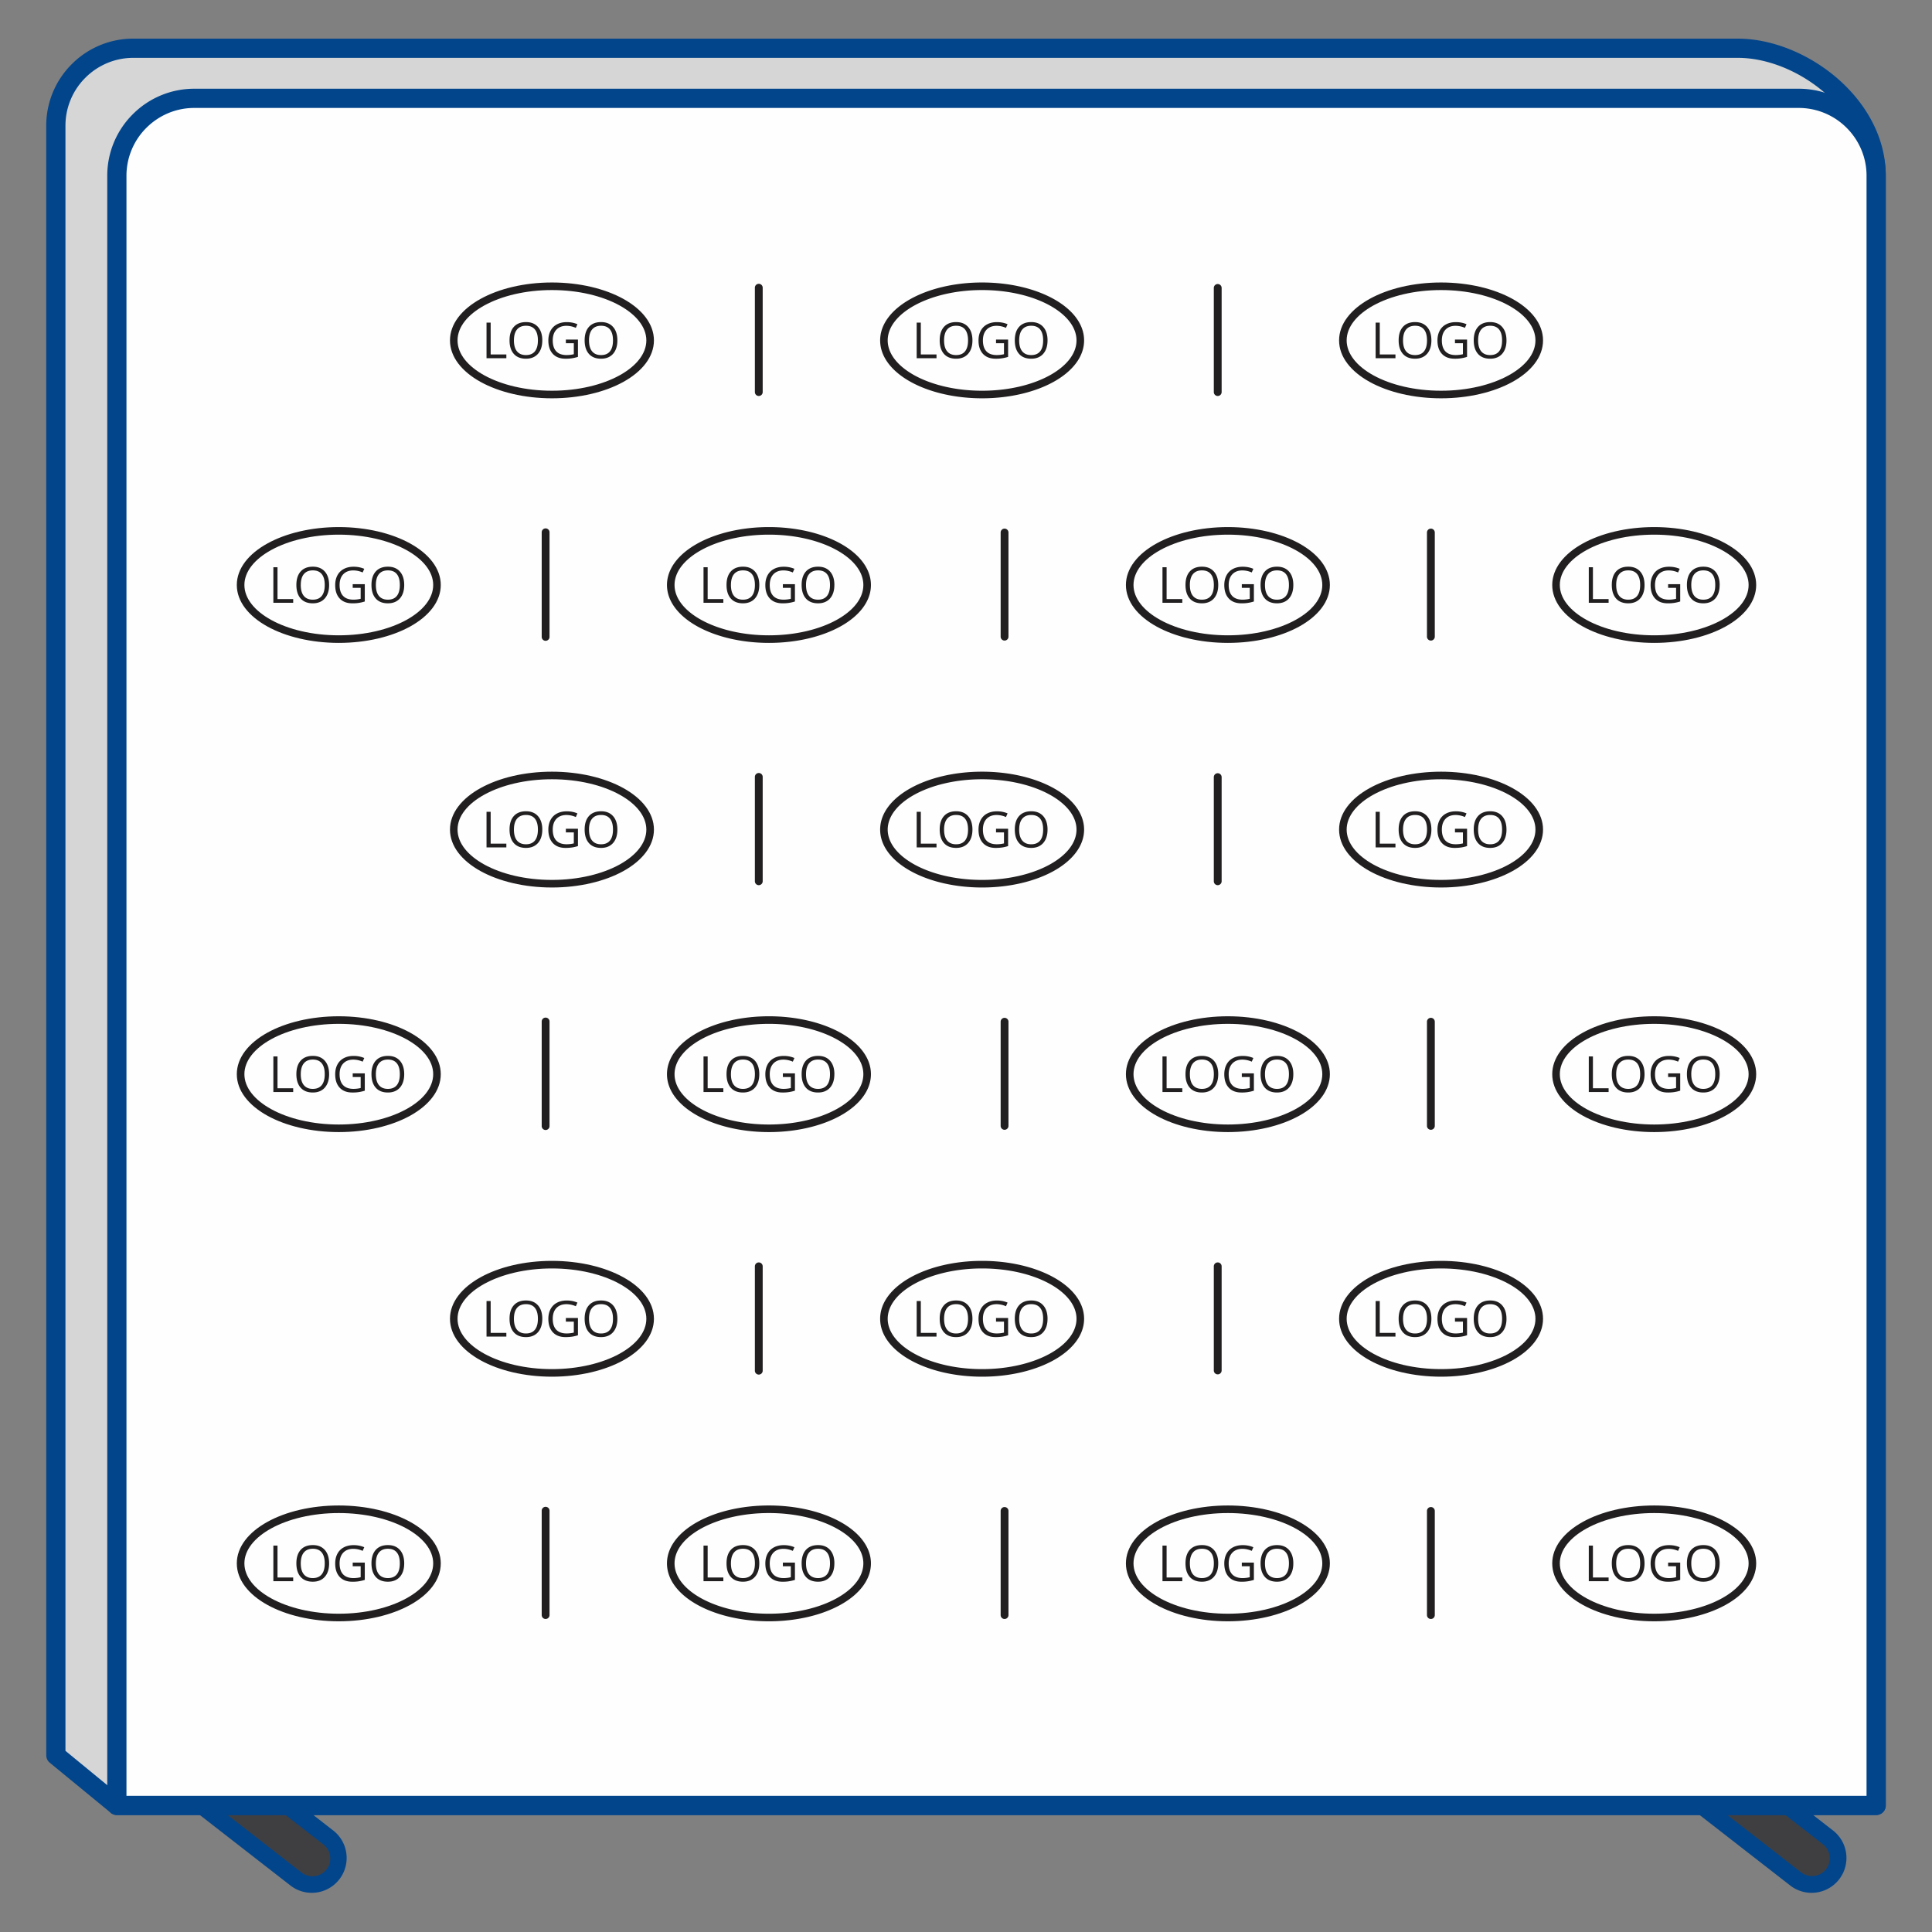<svg id="Layer_1" xmlns="http://www.w3.org/2000/svg" version="1.1" viewBox="0 0 150 150"><rect x="0" y="0" width="150" height="150" fill="#808080" stroke="none"/><defs><style>.st0,.st1{fill:#02458b}.st2{fill:#3f3f41}.st1,.st5{fill-rule:evenodd}.st5,.st6{fill:#221f20}</style></defs><path class="st1" d="m139.814 140.174 2.553 1.986a2.706 2.706 0 0 1-3.321 4.271l-8.044-6.257h8.811Z"/><path class="st2" d="m137.655 140.174 3.898 3.032a1.38 1.38 0 0 1-1.693 2.179l-6.699-5.211h4.494Z"/><path class="st1" d="m23.37 140.174 2.553 1.986a2.706 2.706 0 0 1-3.321 4.271l-8.044-6.257h8.812Z"/><path class="st2" d="m21.211 140.174 3.898 3.032a1.38 1.38 0 0 1-1.694 2.179l-6.699-5.211h4.494Z"/><path d="M10.34 3.746h124.584c4.912 0 10.741 4.373 10.741 9.893v126.534H9.073l-4.737-3.889V9.75c0-3.302 2.702-6.004 6.004-6.004Z" style="fill:#d6d6d6;fill-rule:evenodd"/><path class="st0" d="M10.34 3h124.584c2.758 0 5.778 1.28 8.018 3.343 2.053 1.891 3.469 4.446 3.469 7.296v126.534a.746.746 0 0 1-.746.746H9.073a.743.743 0 0 1-.521-.212l-4.688-3.849a.74.74 0 0 1-.271-.574L3.59 9.749a6.73 6.73 0 0 1 1.982-4.768 6.73 6.73 0 0 1 4.768-1.982Zm124.583 1.492H10.34c-1.445 0-2.76.592-3.713 1.545A5.243 5.243 0 0 0 5.082 9.75v126.185l4.253 3.492h135.583V13.639c0-2.398-1.219-4.573-2.985-6.201-1.974-1.819-4.614-2.946-7.009-2.946Z"/><path d="M15.077 7.635h124.584c3.302 0 6.004 2.702 6.004 6.004v126.535H9.073V13.639c0-3.302 2.701-6.004 6.004-6.004Z" style="fill-rule:evenodd;fill:#fefefe"/><path class="st0" d="M15.077 6.889h124.584a6.73 6.73 0 0 1 4.768 1.982 6.73 6.73 0 0 1 1.982 4.768v126.534a.746.746 0 0 1-.746.746H9.073a.746.746 0 0 1-.746-.746V13.639a6.73 6.73 0 0 1 1.982-4.768 6.73 6.73 0 0 1 4.768-1.982ZM139.66 8.381H15.077c-1.445 0-2.76.592-3.713 1.545a5.243 5.243 0 0 0-1.545 3.713v125.788h135.099V13.639c0-1.445-.592-2.76-1.545-3.713a5.243 5.243 0 0 0-3.713-1.545Z"/><path class="st5" d="M26.304 116.885c2.155 0 4.111.485 5.531 1.267 1.474.812 2.386 1.954 2.386 3.229s-.912 2.417-2.386 3.229c-1.42.782-3.377 1.267-5.531 1.267s-4.111-.485-5.532-1.267c-1.474-.812-2.386-1.953-2.386-3.229s.912-2.417 2.386-3.229c1.42-.783 3.377-1.267 5.532-1.267Zm5.249 1.782c-1.338-.737-3.194-1.194-5.249-1.194s-3.911.457-5.249 1.194c-1.286.708-2.08 1.669-2.08 2.714s.795 2.005 2.08 2.714c1.338.737 3.194 1.194 5.249 1.194s3.911-.457 5.249-1.194c1.285-.709 2.08-1.67 2.08-2.714s-.795-2.006-2.08-2.714Z"/><path class="st5" d="M21.224 122.765v-2.763h.321v2.473h1.218v.29h-1.539Zm4.329-1.385c0 .442-.112.79-.335 1.043-.224.253-.535.38-.933.38-.407 0-.721-.124-.942-.373-.221-.249-.332-.6-.332-1.053 0-.45.111-.798.333-1.046.222-.247.537-.371.944-.371.398 0 .707.126.93.378.223.252.334.6.334 1.043Zm-2.202-.001c0 .374.079.658.239.852.16.194.391.29.695.29.306 0 .538-.096.694-.289.156-.193.234-.477.234-.853 0-.371-.077-.653-.233-.845-.156-.192-.386-.289-.691-.289s-.538.097-.698.291c-.159.193-.239.474-.239.843Zm4.032-.061h.939v1.344a2.952 2.952 0 0 1-.971.142c-.418 0-.744-.124-.977-.373-.233-.249-.349-.597-.349-1.046 0-.287.058-.539.173-.755.115-.216.281-.381.498-.495.217-.114.471-.171.762-.171.295 0 .569.054.823.162l-.124.283a1.839 1.839 0 0 0-.72-.159c-.337 0-.599.1-.788.3-.189.2-.283.478-.283.833 0 .373.091.656.273.849.182.193.45.289.802.289.191 0 .378-.022.561-.066v-.851h-.618v-.286Zm4 .062c0 .442-.112.79-.335 1.043-.224.253-.535.38-.933.38-.407 0-.721-.124-.942-.373-.221-.249-.332-.6-.332-1.053 0-.45.111-.798.333-1.046.222-.247.536-.371.945-.371.397 0 .707.126.93.378.223.252.334.6.334 1.043Zm-2.201-.001c0 .374.079.658.239.852.16.194.391.29.694.29.306 0 .538-.096.694-.289.156-.193.234-.477.234-.853 0-.371-.077-.653-.233-.845-.155-.192-.386-.289-.691-.289s-.539.097-.698.291c-.159.193-.239.474-.239.843ZM59.701 116.885c2.155 0 4.111.485 5.532 1.267 1.474.812 2.386 1.954 2.386 3.229s-.912 2.417-2.386 3.229c-1.42.782-3.377 1.267-5.532 1.267s-4.111-.485-5.532-1.267c-1.473-.812-2.385-1.953-2.385-3.229s.912-2.417 2.385-3.229c1.42-.783 3.377-1.267 5.532-1.267Zm5.249 1.782c-1.338-.737-3.194-1.194-5.249-1.194s-3.911.457-5.249 1.194c-1.285.708-2.08 1.669-2.08 2.714s.795 2.005 2.08 2.714c1.338.737 3.194 1.194 5.249 1.194s3.911-.457 5.249-1.194c1.286-.709 2.08-1.67 2.08-2.714s-.795-2.006-2.08-2.714Z"/><path class="st5" d="M54.621 122.765v-2.763h.321v2.473h1.218v.29h-1.539Zm4.329-1.385c0 .442-.112.79-.335 1.043-.224.253-.535.38-.933.38-.407 0-.721-.124-.942-.373-.221-.249-.332-.6-.332-1.053 0-.45.111-.798.333-1.046.222-.247.536-.371.945-.371.397 0 .707.126.93.378.223.252.334.6.334 1.043Zm-2.201-.001c0 .374.079.658.239.852.16.194.391.29.695.29.306 0 .538-.096.694-.289.156-.193.234-.477.234-.853 0-.371-.077-.653-.233-.845-.155-.192-.386-.289-.691-.289s-.539.097-.698.291c-.159.193-.239.474-.239.843Zm4.031-.061h.939v1.344a3.01 3.01 0 0 1-.971.142c-.418 0-.744-.124-.977-.373-.233-.249-.35-.597-.35-1.046 0-.287.058-.539.173-.755.115-.216.281-.381.498-.495.217-.114.471-.171.762-.171.295 0 .569.054.824.162l-.125.283a1.838 1.838 0 0 0-.719-.159c-.337 0-.599.1-.788.3-.189.2-.283.478-.283.833 0 .373.091.656.273.849.182.193.45.289.802.289.191 0 .378-.022.561-.066v-.851h-.618v-.286Zm4 .062c0 .442-.112.79-.335 1.043-.224.253-.535.38-.933.38-.407 0-.721-.124-.941-.373-.221-.249-.332-.6-.332-1.053 0-.45.111-.798.333-1.046.222-.247.537-.371.945-.371.397 0 .707.126.93.378.223.252.335.6.335 1.043Zm-2.201-.001c0 .374.079.658.239.852.16.194.391.29.695.29.306 0 .538-.096.694-.289.156-.193.234-.477.234-.853 0-.371-.077-.653-.234-.845-.155-.192-.386-.289-.691-.289s-.538.097-.698.291c-.159.193-.239.474-.239.843Z"/><path class="st6" d="M42.665 125.394a.303.303 0 0 1-.607 0v-8.084a.304.304 0 1 1 .607 0v8.084Z"/><path class="st5" d="M95.334 116.885c2.154 0 4.111.485 5.531 1.267 1.474.812 2.386 1.954 2.386 3.229s-.912 2.417-2.386 3.229c-1.42.782-3.377 1.267-5.531 1.267s-4.111-.485-5.532-1.267c-1.474-.812-2.386-1.953-2.386-3.229s.912-2.417 2.386-3.229c1.42-.783 3.377-1.267 5.532-1.267Zm5.249 1.782c-1.338-.737-3.194-1.194-5.249-1.194s-3.911.457-5.249 1.194c-1.285.708-2.08 1.669-2.08 2.714s.795 2.005 2.08 2.714c1.338.737 3.194 1.194 5.249 1.194s3.911-.457 5.249-1.194c1.285-.709 2.08-1.67 2.08-2.714s-.795-2.006-2.08-2.714Z"/><path class="st5" d="M90.254 122.765v-2.763h.321v2.473h1.218v.29h-1.539Zm4.329-1.385c0 .442-.112.79-.335 1.043-.224.253-.535.38-.933.38-.407 0-.721-.124-.941-.373-.221-.249-.332-.6-.332-1.053 0-.45.111-.798.333-1.046.222-.247.537-.371.944-.371.397 0 .707.126.93.378.223.252.334.6.334 1.043Zm-2.201-.001c0 .374.079.658.239.852.16.194.391.29.694.29.306 0 .538-.096.694-.289.156-.193.234-.477.234-.853 0-.371-.077-.653-.234-.845-.155-.192-.386-.289-.691-.289s-.538.097-.698.291c-.159.193-.239.474-.239.843Zm4.031-.061h.939v1.344a2.981 2.981 0 0 1-.971.142c-.418 0-.744-.124-.977-.373-.233-.249-.35-.597-.35-1.046 0-.287.058-.539.173-.755.115-.216.281-.381.498-.495.217-.114.471-.171.762-.171.295 0 .569.054.823.162l-.125.283a1.834 1.834 0 0 0-.719-.159c-.337 0-.599.1-.788.3-.189.2-.283.478-.283.833 0 .373.091.656.273.849.182.193.45.289.802.289.191 0 .378-.022.561-.066v-.851h-.618v-.286Zm4 .062c0 .442-.112.79-.335 1.043-.224.253-.535.38-.933.38-.407 0-.721-.124-.942-.373-.221-.249-.332-.6-.332-1.053 0-.45.111-.798.333-1.046.222-.247.536-.371.945-.371.397 0 .707.126.93.378.223.252.334.6.334 1.043Zm-2.201-.001c0 .374.079.658.239.852.16.194.391.29.694.29.306 0 .538-.096.694-.289.156-.193.234-.477.234-.853 0-.371-.077-.653-.233-.845-.155-.192-.386-.289-.691-.289s-.539.097-.698.291c-.159.193-.239.474-.239.843Z"/><path class="st6" d="M78.298 125.394a.304.304 0 0 1-.608 0v-8.084a.304.304 0 1 1 .608 0v8.084Z"/><path class="st5" d="M128.433 116.885c2.155 0 4.111.485 5.532 1.267 1.473.812 2.385 1.954 2.385 3.229s-.912 2.417-2.385 3.229c-1.42.782-3.377 1.267-5.532 1.267s-4.111-.485-5.532-1.267c-1.474-.812-2.386-1.953-2.386-3.229s.912-2.417 2.386-3.229c1.42-.783 3.377-1.267 5.532-1.267Zm5.249 1.782c-1.338-.737-3.194-1.194-5.249-1.194s-3.911.457-5.249 1.194c-1.286.708-2.08 1.669-2.08 2.714s.795 2.005 2.08 2.714c1.338.737 3.194 1.194 5.249 1.194s3.911-.457 5.249-1.194c1.285-.709 2.08-1.67 2.08-2.714s-.795-2.006-2.08-2.714Z"/><path class="st5" d="M123.353 122.765v-2.763h.321v2.473h1.218v.29h-1.539Zm4.329-1.385c0 .442-.112.79-.335 1.043-.224.253-.535.38-.933.38-.407 0-.721-.124-.942-.373-.221-.249-.332-.6-.332-1.053 0-.45.111-.798.332-1.046.222-.247.537-.371.945-.371.397 0 .707.126.93.378.223.252.334.6.334 1.043Zm-2.201-.001c0 .374.079.658.239.852.16.194.391.29.694.29.306 0 .538-.096.694-.289.156-.193.234-.477.234-.853 0-.371-.077-.653-.233-.845-.155-.192-.386-.289-.691-.289s-.539.097-.698.291c-.16.193-.239.474-.239.843Zm4.031-.061h.939v1.344a3.01 3.01 0 0 1-.971.142c-.418 0-.744-.124-.977-.373-.233-.249-.35-.597-.35-1.046 0-.287.058-.539.173-.755.115-.216.281-.381.498-.495.217-.114.471-.171.762-.171.295 0 .569.054.824.162l-.125.283a1.839 1.839 0 0 0-.72-.159c-.337 0-.599.1-.788.3-.189.2-.283.478-.283.833 0 .373.091.656.273.849.182.193.45.289.802.289.191 0 .378-.022.561-.066v-.851h-.618v-.286Zm4.001.062c0 .442-.112.79-.335 1.043-.224.253-.535.38-.933.38-.407 0-.721-.124-.941-.373-.221-.249-.332-.6-.332-1.053 0-.45.111-.798.333-1.046.222-.247.536-.371.945-.371.397 0 .707.126.93.378.223.252.335.6.335 1.043Zm-2.202-.001c0 .374.079.658.239.852.16.194.391.29.694.29.306 0 .538-.096.694-.289.156-.193.234-.477.234-.853 0-.371-.077-.653-.234-.845-.155-.192-.386-.289-.691-.289s-.538.097-.698.291c-.159.193-.239.474-.239.843Z"/><path class="st6" d="M111.397 125.394a.304.304 0 0 1-.608 0v-8.084a.304.304 0 1 1 .608 0v8.084Z"/><path class="st5" d="M26.304 78.903c2.155 0 4.111.485 5.531 1.267 1.474.812 2.386 1.954 2.386 3.229s-.912 2.417-2.386 3.229c-1.42.783-3.377 1.267-5.531 1.267s-4.111-.485-5.532-1.267c-1.474-.812-2.386-1.953-2.386-3.229s.912-2.417 2.386-3.229c1.42-.782 3.377-1.267 5.532-1.267Zm5.249 1.782c-1.338-.737-3.194-1.194-5.249-1.194s-3.911.457-5.249 1.194c-1.286.709-2.08 1.67-2.08 2.714s.795 2.006 2.08 2.714c1.338.737 3.194 1.194 5.249 1.194s3.911-.457 5.249-1.194c1.285-.708 2.08-1.669 2.08-2.714s-.795-2.006-2.08-2.714Z"/><path class="st5" d="M21.224 84.783V82.02h.321v2.473h1.218v.29h-1.539Zm4.329-1.385c0 .442-.112.79-.335 1.044-.224.253-.535.38-.933.38-.407 0-.721-.124-.942-.373-.221-.249-.332-.6-.332-1.053 0-.45.111-.798.333-1.046.222-.247.537-.371.944-.371.398 0 .707.126.93.378.223.252.334.6.334 1.043Zm-2.202 0c0 .374.079.658.239.852.16.193.391.29.695.29.306 0 .538-.096.694-.289.156-.193.234-.477.234-.852 0-.372-.077-.653-.233-.845-.156-.192-.386-.289-.691-.289s-.538.097-.698.291c-.159.193-.239.475-.239.843Zm4.032-.062h.939v1.344a2.952 2.952 0 0 1-.971.142c-.418 0-.744-.124-.977-.373-.233-.249-.349-.597-.349-1.046 0-.287.058-.539.173-.755.115-.216.281-.381.498-.495.217-.115.471-.171.762-.171.295 0 .569.054.823.162l-.124.283a1.836 1.836 0 0 0-.72-.158c-.337 0-.599.1-.788.3-.189.2-.283.478-.283.833 0 .373.091.656.273.848.182.193.45.289.802.289.191 0 .378-.022.561-.066v-.851h-.618v-.286Zm4 .062c0 .442-.112.79-.335 1.044-.224.253-.535.38-.933.38-.407 0-.721-.124-.942-.373-.221-.249-.332-.6-.332-1.053 0-.45.111-.798.333-1.046.222-.247.536-.371.945-.371.397 0 .707.126.93.378.223.252.334.6.334 1.043Zm-2.201 0c0 .374.079.658.239.852.16.193.391.29.694.29.306 0 .538-.096.694-.289.156-.193.234-.477.234-.852 0-.372-.077-.653-.233-.845-.155-.192-.386-.289-.691-.289s-.539.097-.698.291c-.159.193-.239.475-.239.843ZM59.701 78.903c2.155 0 4.111.485 5.532 1.267 1.474.812 2.386 1.954 2.386 3.229s-.912 2.417-2.386 3.229c-1.42.783-3.377 1.267-5.532 1.267s-4.111-.485-5.532-1.267c-1.473-.812-2.385-1.953-2.385-3.229s.912-2.417 2.385-3.229c1.42-.782 3.377-1.267 5.532-1.267Zm5.249 1.782c-1.338-.737-3.194-1.194-5.249-1.194s-3.911.457-5.249 1.194c-1.285.709-2.08 1.67-2.08 2.714s.795 2.006 2.08 2.714c1.338.737 3.194 1.194 5.249 1.194s3.911-.457 5.249-1.194c1.286-.708 2.08-1.669 2.08-2.714s-.795-2.006-2.08-2.714Z"/><path class="st5" d="M54.621 84.783V82.02h.321v2.473h1.218v.29h-1.539Zm4.329-1.385c0 .442-.112.79-.335 1.044-.224.253-.535.38-.933.38-.407 0-.721-.124-.942-.373-.221-.249-.332-.6-.332-1.053 0-.45.111-.798.333-1.046.222-.247.536-.371.945-.371.397 0 .707.126.93.378.223.252.334.6.334 1.043Zm-2.201 0c0 .374.079.658.239.852.16.193.391.29.695.29.306 0 .538-.096.694-.289.156-.193.234-.477.234-.852 0-.372-.077-.653-.233-.845-.155-.192-.386-.289-.691-.289s-.539.097-.698.291c-.159.193-.239.475-.239.843Zm4.031-.062h.939v1.344a3.01 3.01 0 0 1-.971.142c-.418 0-.744-.124-.977-.373-.233-.249-.35-.597-.35-1.046 0-.287.058-.539.173-.755.115-.216.281-.381.498-.495.217-.115.471-.171.762-.171.295 0 .569.054.824.162l-.125.283a1.836 1.836 0 0 0-.719-.158c-.337 0-.599.1-.788.3-.189.2-.283.478-.283.833 0 .373.091.656.273.848.182.193.45.289.802.289.191 0 .378-.022.561-.066v-.851h-.618v-.286Zm4 .062c0 .442-.112.79-.335 1.044-.224.253-.535.38-.933.38-.407 0-.721-.124-.941-.373-.221-.249-.332-.6-.332-1.053 0-.45.111-.798.333-1.046.222-.247.537-.371.945-.371.397 0 .707.126.93.378.223.252.335.6.335 1.043Zm-2.201 0c0 .374.079.658.239.852.16.193.391.29.695.29.306 0 .538-.096.694-.289.156-.193.234-.477.234-.852 0-.372-.077-.653-.234-.845-.155-.192-.386-.289-.691-.289s-.538.097-.698.291c-.159.193-.239.475-.239.843Z"/><path class="st6" d="M42.665 87.412a.304.304 0 1 1-.607 0v-8.084a.304.304 0 1 1 .607 0v8.084Z"/><path class="st5" d="M95.334 78.903c2.154 0 4.111.485 5.531 1.267 1.474.812 2.386 1.954 2.386 3.229s-.912 2.417-2.386 3.229c-1.42.783-3.377 1.267-5.531 1.267s-4.111-.485-5.532-1.267c-1.474-.812-2.386-1.953-2.386-3.229s.912-2.417 2.386-3.229c1.42-.782 3.377-1.267 5.532-1.267Zm5.249 1.782c-1.338-.737-3.194-1.194-5.249-1.194s-3.911.457-5.249 1.194c-1.285.709-2.08 1.67-2.08 2.714s.795 2.006 2.08 2.714c1.338.737 3.194 1.194 5.249 1.194s3.911-.457 5.249-1.194c1.285-.708 2.08-1.669 2.08-2.714s-.795-2.006-2.08-2.714Z"/><path class="st5" d="M90.254 84.783V82.02h.321v2.473h1.218v.29h-1.539Zm4.329-1.385c0 .442-.112.79-.335 1.044-.224.253-.535.38-.933.38-.407 0-.721-.124-.941-.373-.221-.249-.332-.6-.332-1.053 0-.45.111-.798.333-1.046.222-.247.537-.371.944-.371.397 0 .707.126.93.378.223.252.334.6.334 1.043Zm-2.201 0c0 .374.079.658.239.852.16.193.391.29.694.29.306 0 .538-.096.694-.289.156-.193.234-.477.234-.852 0-.372-.077-.653-.234-.845-.155-.192-.386-.289-.691-.289s-.538.097-.698.291c-.159.193-.239.475-.239.843Zm4.031-.062h.939v1.344a2.981 2.981 0 0 1-.971.142c-.418 0-.744-.124-.977-.373-.233-.249-.35-.597-.35-1.046 0-.287.058-.539.173-.755.115-.216.281-.381.498-.495.217-.115.471-.171.762-.171.295 0 .569.054.823.162l-.125.283a1.832 1.832 0 0 0-.719-.158c-.337 0-.599.1-.788.3-.189.2-.283.478-.283.833 0 .373.091.656.273.848.182.193.45.289.802.289.191 0 .378-.022.561-.066v-.851h-.618v-.286Zm4 .062c0 .442-.112.79-.335 1.044-.224.253-.535.38-.933.38-.407 0-.721-.124-.942-.373-.221-.249-.332-.6-.332-1.053 0-.45.111-.798.333-1.046.222-.247.536-.371.945-.371.397 0 .707.126.93.378.223.252.334.6.334 1.043Zm-2.201 0c0 .374.079.658.239.852.16.193.391.29.694.29.306 0 .538-.096.694-.289.156-.193.234-.477.234-.852 0-.372-.077-.653-.233-.845-.155-.192-.386-.289-.691-.289s-.539.097-.698.291c-.159.193-.239.475-.239.843Z"/><path class="st6" d="M78.298 87.412a.304.304 0 1 1-.608 0v-8.084a.304.304 0 1 1 .608 0v8.084Z"/><path class="st5" d="M128.433 78.903c2.155 0 4.111.485 5.532 1.267 1.473.812 2.385 1.954 2.385 3.229s-.912 2.417-2.385 3.229c-1.42.783-3.377 1.267-5.532 1.267s-4.111-.485-5.532-1.267c-1.474-.812-2.386-1.953-2.386-3.229s.912-2.417 2.386-3.229c1.42-.782 3.377-1.267 5.532-1.267Zm5.249 1.782c-1.338-.737-3.194-1.194-5.249-1.194s-3.911.457-5.249 1.194c-1.286.709-2.08 1.67-2.08 2.714s.795 2.006 2.08 2.714c1.338.737 3.194 1.194 5.249 1.194s3.911-.457 5.249-1.194c1.285-.708 2.08-1.669 2.08-2.714s-.795-2.006-2.08-2.714Z"/><path class="st5" d="M123.353 84.783V82.02h.321v2.473h1.218v.29h-1.539Zm4.329-1.385c0 .442-.112.79-.335 1.044-.224.253-.535.38-.933.38-.407 0-.721-.124-.942-.373-.221-.249-.332-.6-.332-1.053 0-.45.111-.798.332-1.046.222-.247.537-.371.945-.371.397 0 .707.126.93.378.223.252.334.6.334 1.043Zm-2.201 0c0 .374.079.658.239.852.16.193.391.29.694.29.306 0 .538-.096.694-.289.156-.193.234-.477.234-.852 0-.372-.077-.653-.233-.845-.155-.192-.386-.289-.691-.289s-.539.097-.698.291c-.16.193-.239.475-.239.843Zm4.031-.062h.939v1.344a3.01 3.01 0 0 1-.971.142c-.418 0-.744-.124-.977-.373-.233-.249-.35-.597-.35-1.046 0-.287.058-.539.173-.755.115-.216.281-.381.498-.495.217-.115.471-.171.762-.171.295 0 .569.054.824.162l-.125.283a1.836 1.836 0 0 0-.72-.158c-.337 0-.599.1-.788.3-.189.2-.283.478-.283.833 0 .373.091.656.273.848.182.193.45.289.802.289.191 0 .378-.022.561-.066v-.851h-.618v-.286Zm4.001.062c0 .442-.112.79-.335 1.044-.224.253-.535.38-.933.38-.407 0-.721-.124-.941-.373-.221-.249-.332-.6-.332-1.053 0-.45.111-.798.333-1.046.222-.247.536-.371.945-.371.397 0 .707.126.93.378.223.252.335.6.335 1.043Zm-2.202 0c0 .374.079.658.239.852.16.193.391.29.694.29.306 0 .538-.096.694-.289.156-.193.234-.477.234-.852 0-.372-.077-.653-.234-.845-.155-.192-.386-.289-.691-.289s-.538.097-.698.291c-.159.193-.239.475-.239.843Z"/><path class="st6" d="M111.397 87.412a.304.304 0 1 1-.608 0v-8.084a.304.304 0 1 1 .608 0v8.084Z"/><path class="st5" d="M26.304 40.922c2.155 0 4.111.485 5.531 1.267 1.474.812 2.386 1.954 2.386 3.229s-.912 2.417-2.386 3.229c-1.42.783-3.377 1.267-5.531 1.267s-4.111-.485-5.532-1.267c-1.474-.812-2.386-1.953-2.386-3.229s.912-2.417 2.386-3.229c1.42-.782 3.377-1.267 5.532-1.267Zm5.249 1.782c-1.338-.737-3.194-1.194-5.249-1.194s-3.911.457-5.249 1.194c-1.286.709-2.08 1.67-2.08 2.714s.795 2.006 2.08 2.714c1.338.737 3.194 1.194 5.249 1.194s3.911-.457 5.249-1.194c1.285-.708 2.08-1.669 2.08-2.714s-.795-2.005-2.08-2.714Z"/><path class="st5" d="M21.224 46.802v-2.763h.321v2.473h1.218v.29h-1.539Zm4.329-1.385c0 .443-.112.79-.335 1.044-.224.253-.535.38-.933.38-.407 0-.721-.124-.942-.373-.221-.249-.332-.6-.332-1.053 0-.45.111-.799.333-1.046.222-.247.537-.372.944-.372.398 0 .707.126.93.378.223.252.334.6.334 1.043Zm-2.202-.001c0 .374.079.658.239.852.16.193.391.29.695.29.306 0 .538-.096.694-.289.156-.193.234-.477.234-.852 0-.372-.077-.653-.233-.845-.156-.192-.386-.288-.691-.288s-.538.097-.698.29c-.159.193-.239.475-.239.843Zm4.032-.061h.939v1.344a2.952 2.952 0 0 1-.971.142c-.418 0-.744-.124-.977-.373-.233-.249-.349-.597-.349-1.046 0-.287.058-.538.173-.755.115-.216.281-.381.498-.495.217-.115.471-.171.762-.171.295 0 .569.054.823.162l-.124.283a1.839 1.839 0 0 0-.72-.159c-.337 0-.599.1-.788.3-.189.2-.283.478-.283.833 0 .373.091.656.273.848.182.193.45.289.802.289.191 0 .378-.022.561-.066v-.851h-.618v-.286Zm4 .062c0 .443-.112.79-.335 1.044-.224.253-.535.38-.933.38-.407 0-.721-.124-.942-.373-.221-.249-.332-.6-.332-1.053 0-.45.111-.799.333-1.046.222-.247.536-.372.945-.372.397 0 .707.126.93.378.223.252.334.6.334 1.043Zm-2.201-.001c0 .374.079.658.239.852.16.193.391.29.694.29.306 0 .538-.096.694-.289.156-.193.234-.477.234-.852 0-.372-.077-.653-.233-.845-.155-.192-.386-.288-.691-.288s-.539.097-.698.29c-.159.193-.239.475-.239.843ZM59.701 40.922c2.155 0 4.111.485 5.532 1.267 1.474.812 2.386 1.954 2.386 3.229s-.912 2.417-2.386 3.229c-1.42.783-3.377 1.267-5.532 1.267s-4.111-.485-5.532-1.267c-1.473-.812-2.385-1.953-2.385-3.229s.912-2.417 2.385-3.229c1.42-.782 3.377-1.267 5.532-1.267Zm5.249 1.782c-1.338-.737-3.194-1.194-5.249-1.194s-3.911.457-5.249 1.194c-1.285.709-2.08 1.67-2.08 2.714s.795 2.006 2.08 2.714c1.338.737 3.194 1.194 5.249 1.194s3.911-.457 5.249-1.194c1.286-.708 2.08-1.669 2.08-2.714s-.795-2.005-2.08-2.714Z"/><path class="st5" d="M54.621 46.802v-2.763h.321v2.473h1.218v.29h-1.539Zm4.329-1.385c0 .443-.112.79-.335 1.044-.224.253-.535.38-.933.38-.407 0-.721-.124-.942-.373-.221-.249-.332-.6-.332-1.053 0-.45.111-.799.333-1.046.222-.247.536-.372.945-.372.397 0 .707.126.93.378.223.252.334.6.334 1.043Zm-2.201-.001c0 .374.079.658.239.852.16.193.391.29.695.29.306 0 .538-.096.694-.289.156-.193.234-.477.234-.852 0-.372-.077-.653-.233-.845-.155-.192-.386-.288-.691-.288s-.539.097-.698.29c-.159.193-.239.475-.239.843Zm4.031-.061h.939v1.344a3.01 3.01 0 0 1-.971.142c-.418 0-.744-.124-.977-.373-.233-.249-.35-.597-.35-1.046 0-.287.058-.538.173-.755.115-.216.281-.381.498-.495.217-.115.471-.171.762-.171.295 0 .569.054.824.162l-.125.283a1.838 1.838 0 0 0-.719-.159c-.337 0-.599.1-.788.3-.189.2-.283.478-.283.833 0 .373.091.656.273.848.182.193.45.289.802.289.191 0 .378-.022.561-.066v-.851h-.618v-.286Zm4 .062c0 .443-.112.79-.335 1.044-.224.253-.535.38-.933.38-.407 0-.721-.124-.941-.373-.221-.249-.332-.6-.332-1.053 0-.45.111-.799.333-1.046.222-.247.537-.372.945-.372.397 0 .707.126.93.378.223.252.335.6.335 1.043Zm-2.201-.001c0 .374.079.658.239.852.16.193.391.29.695.29.306 0 .538-.096.694-.289.156-.193.234-.477.234-.852 0-.372-.077-.653-.234-.845-.155-.192-.386-.288-.691-.288s-.538.097-.698.29c-.159.193-.239.475-.239.843Z"/><path class="st6" d="M42.665 49.43a.304.304 0 1 1-.607 0v-8.084a.304.304 0 1 1 .607 0v8.084Z"/><path class="st5" d="M95.334 40.922c2.154 0 4.111.485 5.531 1.267 1.474.812 2.386 1.954 2.386 3.229s-.912 2.417-2.386 3.229c-1.42.783-3.377 1.267-5.531 1.267s-4.111-.485-5.532-1.267c-1.474-.812-2.386-1.953-2.386-3.229s.912-2.417 2.386-3.229c1.42-.782 3.377-1.267 5.532-1.267Zm5.249 1.782c-1.338-.737-3.194-1.194-5.249-1.194s-3.911.457-5.249 1.194c-1.285.709-2.08 1.67-2.08 2.714s.795 2.006 2.08 2.714c1.338.737 3.194 1.194 5.249 1.194s3.911-.457 5.249-1.194c1.285-.708 2.08-1.669 2.08-2.714s-.795-2.005-2.08-2.714Z"/><path class="st5" d="M90.254 46.802v-2.763h.321v2.473h1.218v.29h-1.539Zm4.329-1.385c0 .443-.112.79-.335 1.044-.224.253-.535.38-.933.38-.407 0-.721-.124-.941-.373-.221-.249-.332-.6-.332-1.053 0-.45.111-.799.333-1.046.222-.247.537-.372.944-.372.397 0 .707.126.93.378.223.252.334.6.334 1.043Zm-2.201-.001c0 .374.079.658.239.852.16.193.391.29.694.29.306 0 .538-.096.694-.289.156-.193.234-.477.234-.852 0-.372-.077-.653-.234-.845-.155-.192-.386-.288-.691-.288s-.538.097-.698.29c-.159.193-.239.475-.239.843Zm4.031-.061h.939v1.344a2.981 2.981 0 0 1-.971.142c-.418 0-.744-.124-.977-.373-.233-.249-.35-.597-.35-1.046 0-.287.058-.538.173-.755.115-.216.281-.381.498-.495.217-.115.471-.171.762-.171.295 0 .569.054.823.162l-.125.283a1.834 1.834 0 0 0-.719-.159c-.337 0-.599.1-.788.3-.189.2-.283.478-.283.833 0 .373.091.656.273.848.182.193.45.289.802.289.191 0 .378-.022.561-.066v-.851h-.618v-.286Zm4 .062c0 .443-.112.79-.335 1.044-.224.253-.535.38-.933.38-.407 0-.721-.124-.942-.373-.221-.249-.332-.6-.332-1.053 0-.45.111-.799.333-1.046.222-.247.536-.372.945-.372.397 0 .707.126.93.378.223.252.334.6.334 1.043Zm-2.201-.001c0 .374.079.658.239.852.16.193.391.29.694.29.306 0 .538-.096.694-.289.156-.193.234-.477.234-.852 0-.372-.077-.653-.233-.845-.155-.192-.386-.288-.691-.288s-.539.097-.698.29c-.159.193-.239.475-.239.843Z"/><path class="st6" d="M78.298 49.43a.304.304 0 1 1-.608 0v-8.084a.304.304 0 1 1 .608 0v8.084Z"/><path class="st5" d="M128.433 40.922c2.155 0 4.111.485 5.532 1.267 1.473.812 2.385 1.954 2.385 3.229s-.912 2.417-2.385 3.229c-1.42.783-3.377 1.267-5.532 1.267s-4.111-.485-5.532-1.267c-1.474-.812-2.386-1.953-2.386-3.229s.912-2.417 2.386-3.229c1.42-.782 3.377-1.267 5.532-1.267Zm5.249 1.782c-1.338-.737-3.194-1.194-5.249-1.194s-3.911.457-5.249 1.194c-1.286.709-2.08 1.67-2.08 2.714s.795 2.006 2.08 2.714c1.338.737 3.194 1.194 5.249 1.194s3.911-.457 5.249-1.194c1.285-.708 2.08-1.669 2.08-2.714s-.795-2.005-2.08-2.714Z"/><path class="st5" d="M123.353 46.802v-2.763h.321v2.473h1.218v.29h-1.539Zm4.329-1.385c0 .443-.112.79-.335 1.044-.224.253-.535.38-.933.38-.407 0-.721-.124-.942-.373-.221-.249-.332-.6-.332-1.053 0-.45.111-.799.332-1.046.222-.247.537-.372.945-.372.397 0 .707.126.93.378.223.252.334.6.334 1.043Zm-2.201-.001c0 .374.079.658.239.852.16.193.391.29.694.29.306 0 .538-.096.694-.289.156-.193.234-.477.234-.852 0-.372-.077-.653-.233-.845-.155-.192-.386-.288-.691-.288s-.539.097-.698.29c-.16.193-.239.475-.239.843Zm4.031-.061h.939v1.344a3.01 3.01 0 0 1-.971.142c-.418 0-.744-.124-.977-.373-.233-.249-.35-.597-.35-1.046 0-.287.058-.538.173-.755.115-.216.281-.381.498-.495.217-.115.471-.171.762-.171.295 0 .569.054.824.162l-.125.283a1.839 1.839 0 0 0-.72-.159c-.337 0-.599.1-.788.3-.189.2-.283.478-.283.833 0 .373.091.656.273.848.182.193.45.289.802.289.191 0 .378-.022.561-.066v-.851h-.618v-.286Zm4.001.062c0 .443-.112.79-.335 1.044-.224.253-.535.38-.933.38-.407 0-.721-.124-.941-.373-.221-.249-.332-.6-.332-1.053 0-.45.111-.799.333-1.046.222-.247.536-.372.945-.372.397 0 .707.126.93.378.223.252.335.6.335 1.043Zm-2.202-.001c0 .374.079.658.239.852.16.193.391.29.694.29.306 0 .538-.096.694-.289.156-.193.234-.477.234-.852 0-.372-.077-.653-.234-.845-.155-.192-.386-.288-.691-.288s-.538.097-.698.29c-.159.193-.239.475-.239.843Z"/><path class="st6" d="M111.397 49.43a.304.304 0 1 1-.608 0v-8.084a.304.304 0 1 1 .608 0v8.084Z"/><path class="st5" d="M42.854 21.932c2.155 0 4.111.485 5.532 1.267 1.473.812 2.385 1.954 2.385 3.229s-.912 2.417-2.385 3.229c-1.42.783-3.377 1.267-5.532 1.267s-4.111-.485-5.532-1.267c-1.474-.812-2.386-1.953-2.386-3.229s.912-2.417 2.386-3.229c1.42-.783 3.377-1.267 5.532-1.267Zm5.248 1.782c-1.338-.737-3.194-1.194-5.249-1.194s-3.911.457-5.249 1.194c-1.286.708-2.08 1.669-2.08 2.714s.795 2.005 2.08 2.714c1.338.737 3.194 1.194 5.249 1.194s3.911-.457 5.249-1.194c1.285-.709 2.08-1.67 2.08-2.714s-.795-2.005-2.08-2.714Z"/><path class="st5" d="M37.774 27.811v-2.763h.321v2.473h1.218v.29h-1.539Zm4.329-1.384c0 .442-.112.79-.335 1.043-.224.253-.535.38-.933.38-.407 0-.721-.124-.942-.373-.221-.249-.332-.6-.332-1.053 0-.45.111-.798.333-1.046.222-.247.537-.371.945-.371.397 0 .707.126.93.378.223.252.335.6.335 1.043Zm-2.202-.001c0 .374.079.658.239.852.16.194.392.29.695.29.306 0 .538-.096.694-.289.156-.193.234-.477.234-.853 0-.371-.077-.653-.233-.845-.155-.192-.386-.289-.691-.289s-.539.097-.698.291c-.16.193-.239.474-.239.843Zm4.032-.062h.939v1.344a3.01 3.01 0 0 1-.971.142c-.418 0-.744-.124-.977-.373-.233-.249-.35-.597-.35-1.046 0-.287.058-.539.173-.755.115-.216.281-.381.498-.495.217-.114.471-.171.762-.171.295 0 .569.054.824.162l-.125.283a1.839 1.839 0 0 0-.72-.159c-.337 0-.599.1-.788.3-.189.2-.283.478-.283.833 0 .373.091.656.273.849.182.193.45.289.802.289.191 0 .378-.022.561-.066v-.851h-.618v-.286Zm4 .063c0 .442-.112.79-.335 1.043-.224.253-.535.38-.933.38-.407 0-.721-.124-.941-.373-.221-.249-.332-.6-.332-1.053 0-.45.111-.798.333-1.046.222-.247.536-.371.944-.371.397 0 .707.126.93.378.223.252.334.6.334 1.043Zm-2.202-.001c0 .374.079.658.239.852.16.194.391.29.694.29.306 0 .538-.096.694-.289.156-.193.234-.477.234-.853 0-.371-.077-.653-.234-.845-.155-.192-.386-.289-.691-.289s-.538.097-.698.291c-.159.193-.239.474-.239.843ZM76.251 21.932c2.155 0 4.111.485 5.532 1.267 1.474.812 2.386 1.954 2.386 3.229s-.912 2.417-2.386 3.229c-1.42.783-3.377 1.267-5.532 1.267s-4.111-.485-5.531-1.267c-1.474-.812-2.386-1.953-2.386-3.229s.912-2.417 2.386-3.229c1.42-.783 3.377-1.267 5.531-1.267Zm5.248 1.782c-1.338-.737-3.194-1.194-5.249-1.194s-3.911.457-5.249 1.194c-1.285.708-2.08 1.669-2.08 2.714s.795 2.005 2.08 2.714c1.338.737 3.194 1.194 5.249 1.194s3.911-.457 5.249-1.194c1.286-.709 2.08-1.67 2.08-2.714s-.795-2.005-2.08-2.714Z"/><path class="st5" d="M71.171 27.811v-2.763h.321v2.473h1.218v.29h-1.54Zm4.329-1.384c0 .442-.112.79-.335 1.043-.224.253-.535.38-.933.38-.407 0-.721-.124-.942-.373-.221-.249-.332-.6-.332-1.053 0-.45.111-.798.333-1.046.222-.247.536-.371.945-.371.397 0 .707.126.93.378.223.252.334.6.334 1.043Zm-2.202-.001c0 .374.079.658.239.852.16.194.391.29.694.29.306 0 .538-.096.694-.289.156-.193.234-.477.234-.853 0-.371-.077-.653-.233-.845-.155-.192-.386-.289-.691-.289s-.539.097-.698.291c-.159.193-.239.474-.239.843Zm4.032-.062h.939v1.344a2.981 2.981 0 0 1-.971.142c-.419 0-.744-.124-.977-.373-.233-.249-.349-.597-.349-1.046 0-.287.058-.539.173-.755.115-.216.281-.381.498-.495.217-.114.471-.171.762-.171.295 0 .569.054.823.162l-.125.283a1.838 1.838 0 0 0-.719-.159c-.337 0-.599.1-.788.3-.189.2-.283.478-.283.833 0 .373.091.656.273.849.182.193.449.289.802.289.191 0 .378-.022.561-.066v-.851h-.618v-.286Zm4 .063c0 .442-.112.79-.335 1.043-.224.253-.535.38-.933.38-.407 0-.721-.124-.941-.373-.221-.249-.332-.6-.332-1.053 0-.45.111-.798.333-1.046.222-.247.537-.371.945-.371.397 0 .707.126.93.378.223.252.334.6.334 1.043Zm-2.202-.001c0 .374.079.658.239.852.16.194.391.29.695.29.306 0 .538-.096.694-.289.156-.193.234-.477.234-.853 0-.371-.077-.653-.233-.845-.156-.192-.386-.289-.691-.289s-.538.097-.698.291c-.159.193-.239.474-.239.843Z"/><path class="st6" d="M59.215 30.44a.303.303 0 0 1-.607 0v-8.084a.304.304 0 1 1 .607 0v8.084Z"/><path class="st5" d="M111.884 21.932c2.155 0 4.111.485 5.531 1.267 1.474.812 2.386 1.954 2.386 3.229s-.912 2.417-2.386 3.229c-1.42.783-3.377 1.267-5.531 1.267s-4.111-.485-5.532-1.267c-1.474-.812-2.386-1.953-2.386-3.229s.912-2.417 2.386-3.229c1.42-.783 3.377-1.267 5.532-1.267Zm5.248 1.782c-1.338-.737-3.194-1.194-5.249-1.194s-3.911.457-5.249 1.194c-1.286.708-2.08 1.669-2.08 2.714s.795 2.005 2.08 2.714c1.338.737 3.194 1.194 5.249 1.194s3.911-.457 5.249-1.194c1.285-.709 2.08-1.67 2.08-2.714s-.795-2.005-2.08-2.714Z"/><path class="st5" d="M106.804 27.811v-2.763h.321v2.473h1.218v.29h-1.539Zm4.329-1.384c0 .442-.112.79-.335 1.043-.224.253-.535.38-.933.38-.407 0-.721-.124-.942-.373-.221-.249-.332-.6-.332-1.053 0-.45.111-.798.333-1.046.222-.247.537-.371.945-.371.397 0 .707.126.93.378.223.252.334.6.334 1.043Zm-2.202-.001c0 .374.079.658.239.852.16.194.391.29.695.29.306 0 .538-.096.694-.289.156-.193.234-.477.234-.853 0-.371-.077-.653-.233-.845-.155-.192-.386-.289-.691-.289s-.539.097-.698.291c-.159.193-.239.474-.239.843Zm4.032-.062h.939v1.344a2.981 2.981 0 0 1-.971.142c-.418 0-.744-.124-.977-.373-.233-.249-.35-.597-.35-1.046 0-.287.058-.539.173-.755.115-.216.281-.381.498-.495.217-.114.471-.171.762-.171.295 0 .569.054.823.162l-.124.283a1.839 1.839 0 0 0-.72-.159c-.337 0-.599.1-.788.3-.189.2-.283.478-.283.833 0 .373.091.656.273.849.182.193.45.289.802.289.191 0 .378-.022.561-.066v-.851h-.618v-.286Zm4 .063c0 .442-.112.79-.335 1.043-.224.253-.535.38-.933.38-.407 0-.721-.124-.942-.373-.221-.249-.332-.6-.332-1.053 0-.45.111-.798.333-1.046.222-.247.536-.371.944-.371.397 0 .707.126.93.378.223.252.334.6.334 1.043Zm-2.202-.001c0 .374.079.658.239.852.16.194.391.29.694.29.306 0 .538-.096.694-.289.156-.193.234-.477.234-.853 0-.371-.077-.653-.233-.845-.155-.192-.386-.289-.691-.289s-.539.097-.698.291c-.159.193-.239.474-.239.843Z"/><path class="st6" d="M94.848 30.44a.304.304 0 0 1-.608 0v-8.084a.304.304 0 1 1 .608 0v8.084Z"/><path class="st5" d="M42.854 59.913c2.155 0 4.111.485 5.532 1.267 1.473.812 2.385 1.954 2.385 3.229s-.912 2.417-2.385 3.229c-1.42.782-3.377 1.267-5.532 1.267s-4.111-.485-5.532-1.267c-1.474-.812-2.386-1.953-2.386-3.229s.912-2.417 2.386-3.229c1.42-.783 3.377-1.267 5.532-1.267Zm5.248 1.782c-1.338-.737-3.194-1.194-5.249-1.194s-3.911.457-5.249 1.194c-1.286.708-2.08 1.669-2.08 2.714s.795 2.006 2.08 2.714c1.338.737 3.194 1.194 5.249 1.194s3.911-.457 5.249-1.194c1.285-.709 2.08-1.67 2.08-2.714s-.795-2.006-2.08-2.714Z"/><path class="st5" d="M37.774 65.792v-2.763h.321v2.473h1.218v.29h-1.539Zm4.329-1.384c0 .442-.112.79-.335 1.043-.224.253-.535.38-.933.38-.407 0-.721-.124-.942-.374-.221-.249-.332-.6-.332-1.053 0-.45.111-.799.333-1.046.222-.247.537-.371.945-.371.397 0 .707.126.93.378.223.252.335.6.335 1.043Zm-2.202-.001c0 .374.079.658.239.852.16.193.392.29.695.29.306 0 .538-.096.694-.289.156-.193.234-.477.234-.853 0-.371-.077-.653-.233-.845-.155-.192-.386-.288-.691-.288s-.539.097-.698.291c-.16.193-.239.474-.239.843Zm4.032-.062h.939v1.344a3.141 3.141 0 0 1-.446.106 3.39 3.39 0 0 1-.525.036c-.418 0-.744-.124-.977-.374-.233-.249-.35-.597-.35-1.046 0-.287.058-.539.173-.755.115-.216.281-.381.498-.495.217-.114.471-.171.762-.171.295 0 .569.054.824.162l-.125.283a1.839 1.839 0 0 0-.72-.159c-.337 0-.599.1-.788.3-.189.2-.283.478-.283.833 0 .373.091.656.273.849.182.193.45.289.802.289.191 0 .378-.022.561-.066v-.851h-.618v-.286Zm4 .063c0 .442-.112.79-.335 1.043-.224.253-.535.38-.933.38-.407 0-.721-.124-.941-.374-.221-.249-.332-.6-.332-1.053 0-.45.111-.799.333-1.046.222-.247.536-.371.944-.371.397 0 .707.126.93.378.223.252.334.6.334 1.043Zm-2.202-.001c0 .374.079.658.239.852.16.193.391.29.694.29.306 0 .538-.096.694-.289.156-.193.234-.477.234-.853 0-.371-.077-.653-.234-.845-.155-.192-.386-.288-.691-.288s-.538.097-.698.291c-.159.193-.239.474-.239.843ZM76.251 59.913c2.155 0 4.111.485 5.532 1.267 1.474.812 2.386 1.954 2.386 3.229s-.912 2.417-2.386 3.229c-1.42.782-3.377 1.267-5.532 1.267s-4.111-.485-5.531-1.267c-1.474-.812-2.386-1.953-2.386-3.229s.912-2.417 2.386-3.229c1.42-.783 3.377-1.267 5.531-1.267Zm5.248 1.782c-1.338-.737-3.194-1.194-5.249-1.194s-3.911.457-5.249 1.194c-1.285.708-2.08 1.669-2.08 2.714s.795 2.006 2.08 2.714c1.338.737 3.194 1.194 5.249 1.194s3.911-.457 5.249-1.194c1.286-.709 2.08-1.67 2.08-2.714s-.795-2.006-2.08-2.714Z"/><path class="st5" d="M71.171 65.792v-2.763h.321v2.473h1.218v.29h-1.54Zm4.329-1.384c0 .442-.112.79-.335 1.043-.224.253-.535.38-.933.38-.407 0-.721-.124-.942-.374-.221-.249-.332-.6-.332-1.053 0-.45.111-.799.333-1.046.222-.247.536-.371.945-.371.397 0 .707.126.93.378.223.252.334.6.334 1.043Zm-2.202-.001c0 .374.079.658.239.852.16.193.391.29.694.29.306 0 .538-.096.694-.289.156-.193.234-.477.234-.853 0-.371-.077-.653-.233-.845-.155-.192-.386-.288-.691-.288s-.539.097-.698.291c-.159.193-.239.474-.239.843Zm4.032-.062h.939v1.344a3.11 3.11 0 0 1-.446.106 3.38 3.38 0 0 1-.525.036c-.419 0-.744-.124-.977-.374-.233-.249-.349-.597-.349-1.046 0-.287.058-.539.173-.755.115-.216.281-.381.498-.495.217-.114.471-.171.762-.171.295 0 .569.054.823.162l-.125.283a1.838 1.838 0 0 0-.719-.159c-.337 0-.599.1-.788.3-.189.2-.283.478-.283.833 0 .373.091.656.273.849.182.193.449.289.802.289.191 0 .378-.022.561-.066v-.851h-.618v-.286Zm4 .063c0 .442-.112.79-.335 1.043-.224.253-.535.38-.933.38-.407 0-.721-.124-.941-.374-.221-.249-.332-.6-.332-1.053 0-.45.111-.799.333-1.046.222-.247.537-.371.945-.371.397 0 .707.126.93.378.223.252.334.6.334 1.043Zm-2.202-.001c0 .374.079.658.239.852.16.193.391.29.695.29.306 0 .538-.096.694-.289.156-.193.234-.477.234-.853 0-.371-.077-.653-.233-.845-.156-.192-.386-.288-.691-.288s-.538.097-.698.291c-.159.193-.239.474-.239.843Z"/><path class="st6" d="M59.215 68.421a.303.303 0 0 1-.607 0v-8.084a.304.304 0 1 1 .607 0v8.084Z"/><path class="st5" d="M111.884 59.913c2.155 0 4.111.485 5.531 1.267 1.474.812 2.386 1.954 2.386 3.229s-.912 2.417-2.386 3.229c-1.42.782-3.377 1.267-5.531 1.267s-4.111-.485-5.532-1.267c-1.474-.812-2.386-1.953-2.386-3.229s.912-2.417 2.386-3.229c1.42-.783 3.377-1.267 5.532-1.267Zm5.248 1.782c-1.338-.737-3.194-1.194-5.249-1.194s-3.911.457-5.249 1.194c-1.286.708-2.08 1.669-2.08 2.714s.795 2.006 2.08 2.714c1.338.737 3.194 1.194 5.249 1.194s3.911-.457 5.249-1.194c1.285-.709 2.08-1.67 2.08-2.714s-.795-2.006-2.08-2.714Z"/><path class="st5" d="M106.804 65.792v-2.763h.321v2.473h1.218v.29h-1.539Zm4.329-1.384c0 .442-.112.79-.335 1.043-.224.253-.535.38-.933.38-.407 0-.721-.124-.942-.374-.221-.249-.332-.6-.332-1.053 0-.45.111-.799.333-1.046.222-.247.537-.371.945-.371.397 0 .707.126.93.378.223.252.334.6.334 1.043Zm-2.202-.001c0 .374.079.658.239.852.16.193.391.29.695.29.306 0 .538-.096.694-.289.156-.193.234-.477.234-.853 0-.371-.077-.653-.233-.845-.155-.192-.386-.288-.691-.288s-.539.097-.698.291c-.159.193-.239.474-.239.843Zm4.032-.062h.939v1.344a3.11 3.11 0 0 1-.446.106 3.39 3.39 0 0 1-.525.036c-.418 0-.744-.124-.977-.374-.233-.249-.35-.597-.35-1.046 0-.287.058-.539.173-.755.115-.216.281-.381.498-.495.217-.114.471-.171.762-.171.295 0 .569.054.823.162l-.124.283a1.839 1.839 0 0 0-.72-.159c-.337 0-.599.1-.788.3-.189.2-.283.478-.283.833 0 .373.091.656.273.849.182.193.45.289.802.289.191 0 .378-.022.561-.066v-.851h-.618v-.286Zm4 .063c0 .442-.112.79-.335 1.043-.224.253-.535.38-.933.38-.407 0-.721-.124-.942-.374-.221-.249-.332-.6-.332-1.053 0-.45.111-.799.333-1.046.222-.247.536-.371.944-.371.397 0 .707.126.93.378.223.252.334.6.334 1.043Zm-2.202-.001c0 .374.079.658.239.852.16.193.391.29.694.29.306 0 .538-.096.694-.289.156-.193.234-.477.234-.853 0-.371-.077-.653-.233-.845-.155-.192-.386-.288-.691-.288s-.539.097-.698.291c-.159.193-.239.474-.239.843Z"/><path class="st6" d="M94.848 68.421a.304.304 0 0 1-.608 0v-8.084a.304.304 0 1 1 .608 0v8.084Z"/><path class="st5" d="M42.854 97.894c2.155 0 4.111.485 5.532 1.267 1.473.812 2.385 1.954 2.385 3.229s-.912 2.417-2.385 3.229c-1.42.782-3.377 1.267-5.532 1.267s-4.111-.485-5.532-1.267c-1.474-.812-2.386-1.953-2.386-3.229s.912-2.417 2.386-3.229c1.42-.783 3.377-1.267 5.532-1.267Zm5.248 1.782c-1.338-.737-3.194-1.194-5.249-1.194s-3.911.457-5.249 1.194c-1.286.708-2.08 1.669-2.08 2.714s.795 2.005 2.08 2.714c1.338.737 3.194 1.194 5.249 1.194s3.911-.457 5.249-1.194c1.285-.709 2.08-1.67 2.08-2.714s-.795-2.006-2.08-2.714Z"/><path class="st5" d="M37.774 103.773v-2.763h.321v2.473h1.218v.29h-1.539Zm4.329-1.384c0 .443-.112.79-.335 1.044-.224.253-.535.38-.933.38-.407 0-.721-.124-.942-.374-.221-.249-.332-.6-.332-1.053 0-.45.111-.799.333-1.046.222-.247.537-.371.945-.371.397 0 .707.126.93.378.223.252.335.6.335 1.043Zm-2.202-.001c0 .374.079.658.239.852.16.193.392.29.695.29.306 0 .538-.096.694-.289.156-.193.234-.477.234-.853 0-.371-.077-.653-.233-.845-.155-.192-.386-.288-.691-.288s-.539.097-.698.29c-.16.194-.239.475-.239.843Zm4.032-.062h.939v1.344a3.141 3.141 0 0 1-.446.106 3.39 3.39 0 0 1-.525.036c-.418 0-.744-.124-.977-.374-.233-.249-.35-.597-.35-1.046 0-.287.058-.539.173-.755.115-.216.281-.381.498-.495.217-.114.471-.171.762-.171.295 0 .569.054.824.162l-.125.283a1.839 1.839 0 0 0-.72-.159c-.337 0-.599.1-.788.3-.189.2-.283.478-.283.833 0 .373.091.656.273.849.182.193.45.289.802.289.191 0 .378-.022.561-.066v-.851h-.618v-.286Zm4 .063c0 .443-.112.79-.335 1.044-.224.253-.535.38-.933.38-.407 0-.721-.124-.941-.374-.221-.249-.332-.6-.332-1.053 0-.45.111-.799.333-1.046.222-.247.536-.371.944-.371.397 0 .707.126.93.378.223.252.334.6.334 1.043Zm-2.202-.001c0 .374.079.658.239.852.16.193.391.29.694.29.306 0 .538-.096.694-.289.156-.193.234-.477.234-.853 0-.371-.077-.653-.234-.845-.155-.192-.386-.288-.691-.288s-.538.097-.698.29c-.159.194-.239.475-.239.843ZM76.251 97.894c2.155 0 4.111.485 5.532 1.267 1.474.812 2.386 1.954 2.386 3.229s-.912 2.417-2.386 3.229c-1.42.782-3.377 1.267-5.532 1.267s-4.111-.485-5.531-1.267c-1.474-.812-2.386-1.953-2.386-3.229s.912-2.417 2.386-3.229c1.42-.783 3.377-1.267 5.531-1.267Zm5.248 1.782c-1.338-.737-3.194-1.194-5.249-1.194s-3.911.457-5.249 1.194c-1.285.708-2.08 1.669-2.08 2.714s.795 2.005 2.08 2.714c1.338.737 3.194 1.194 5.249 1.194s3.911-.457 5.249-1.194c1.286-.709 2.08-1.67 2.08-2.714s-.795-2.006-2.08-2.714Z"/><path class="st5" d="M71.171 103.773v-2.763h.321v2.473h1.218v.29h-1.54Zm4.329-1.384c0 .443-.112.79-.335 1.044-.224.253-.535.38-.933.38-.407 0-.721-.124-.942-.374-.221-.249-.332-.6-.332-1.053 0-.45.111-.799.333-1.046.222-.247.536-.371.945-.371.397 0 .707.126.93.378.223.252.334.6.334 1.043Zm-2.202-.001c0 .374.079.658.239.852.16.193.391.29.694.29.306 0 .538-.096.694-.289.156-.193.234-.477.234-.853 0-.371-.077-.653-.233-.845-.155-.192-.386-.288-.691-.288s-.539.097-.698.29c-.159.194-.239.475-.239.843Zm4.032-.062h.939v1.344a3.11 3.11 0 0 1-.446.106 3.38 3.38 0 0 1-.525.036c-.419 0-.744-.124-.977-.374-.233-.249-.349-.597-.349-1.046 0-.287.058-.539.173-.755.115-.216.281-.381.498-.495.217-.114.471-.171.762-.171.295 0 .569.054.823.162l-.125.283a1.838 1.838 0 0 0-.719-.159c-.337 0-.599.1-.788.3-.189.2-.283.478-.283.833 0 .373.091.656.273.849.182.193.449.289.802.289.191 0 .378-.022.561-.066v-.851h-.618v-.286Zm4 .063c0 .443-.112.79-.335 1.044-.224.253-.535.38-.933.38-.407 0-.721-.124-.941-.374-.221-.249-.332-.6-.332-1.053 0-.45.111-.799.333-1.046.222-.247.537-.371.945-.371.397 0 .707.126.93.378.223.252.334.6.334 1.043Zm-2.202-.001c0 .374.079.658.239.852.16.193.391.29.695.29.306 0 .538-.096.694-.289.156-.193.234-.477.234-.853 0-.371-.077-.653-.233-.845-.156-.192-.386-.288-.691-.288s-.538.097-.698.29c-.159.194-.239.475-.239.843Z"/><path class="st6" d="M59.215 106.402a.304.304 0 1 1-.607 0v-8.084a.303.303 0 1 1 .607 0v8.084Z"/><path class="st5" d="M111.884 97.894c2.155 0 4.111.485 5.531 1.267 1.474.812 2.386 1.954 2.386 3.229s-.912 2.417-2.386 3.229c-1.42.782-3.377 1.267-5.531 1.267s-4.111-.485-5.532-1.267c-1.474-.812-2.386-1.953-2.386-3.229s.912-2.417 2.386-3.229c1.42-.783 3.377-1.267 5.532-1.267Zm5.248 1.782c-1.338-.737-3.194-1.194-5.249-1.194s-3.911.457-5.249 1.194c-1.286.708-2.08 1.669-2.08 2.714s.795 2.005 2.08 2.714c1.338.737 3.194 1.194 5.249 1.194s3.911-.457 5.249-1.194c1.285-.709 2.08-1.67 2.08-2.714s-.795-2.006-2.08-2.714Z"/><path class="st5" d="M106.804 103.773v-2.763h.321v2.473h1.218v.29h-1.539Zm4.329-1.384c0 .443-.112.79-.335 1.044-.224.253-.535.38-.933.38-.407 0-.721-.124-.942-.374-.221-.249-.332-.6-.332-1.053 0-.45.111-.799.333-1.046.222-.247.537-.371.945-.371.397 0 .707.126.93.378.223.252.334.6.334 1.043Zm-2.202-.001c0 .374.079.658.239.852.16.193.391.29.695.29.306 0 .538-.096.694-.289.156-.193.234-.477.234-.853 0-.371-.077-.653-.233-.845-.155-.192-.386-.288-.691-.288s-.539.097-.698.29c-.159.194-.239.475-.239.843Zm4.032-.062h.939v1.344a3.11 3.11 0 0 1-.446.106 3.39 3.39 0 0 1-.525.036c-.418 0-.744-.124-.977-.374-.233-.249-.35-.597-.35-1.046 0-.287.058-.539.173-.755.115-.216.281-.381.498-.495.217-.114.471-.171.762-.171.295 0 .569.054.823.162l-.124.283a1.839 1.839 0 0 0-.72-.159c-.337 0-.599.1-.788.3-.189.2-.283.478-.283.833 0 .373.091.656.273.849.182.193.45.289.802.289.191 0 .378-.022.561-.066v-.851h-.618v-.286Zm4 .063c0 .443-.112.79-.335 1.044-.224.253-.535.38-.933.38-.407 0-.721-.124-.942-.374-.221-.249-.332-.6-.332-1.053 0-.45.111-.799.333-1.046.222-.247.536-.371.944-.371.397 0 .707.126.93.378.223.252.334.6.334 1.043Zm-2.202-.001c0 .374.079.658.239.852.16.193.391.29.694.29.306 0 .538-.096.694-.289.156-.193.234-.477.234-.853 0-.371-.077-.653-.233-.845-.155-.192-.386-.288-.691-.288s-.539.097-.698.29c-.159.194-.239.475-.239.843Z"/><path class="st6" d="M94.848 106.402a.304.304 0 1 1-.608 0v-8.084a.304.304 0 0 1 .608 0v8.084Z"/></svg>